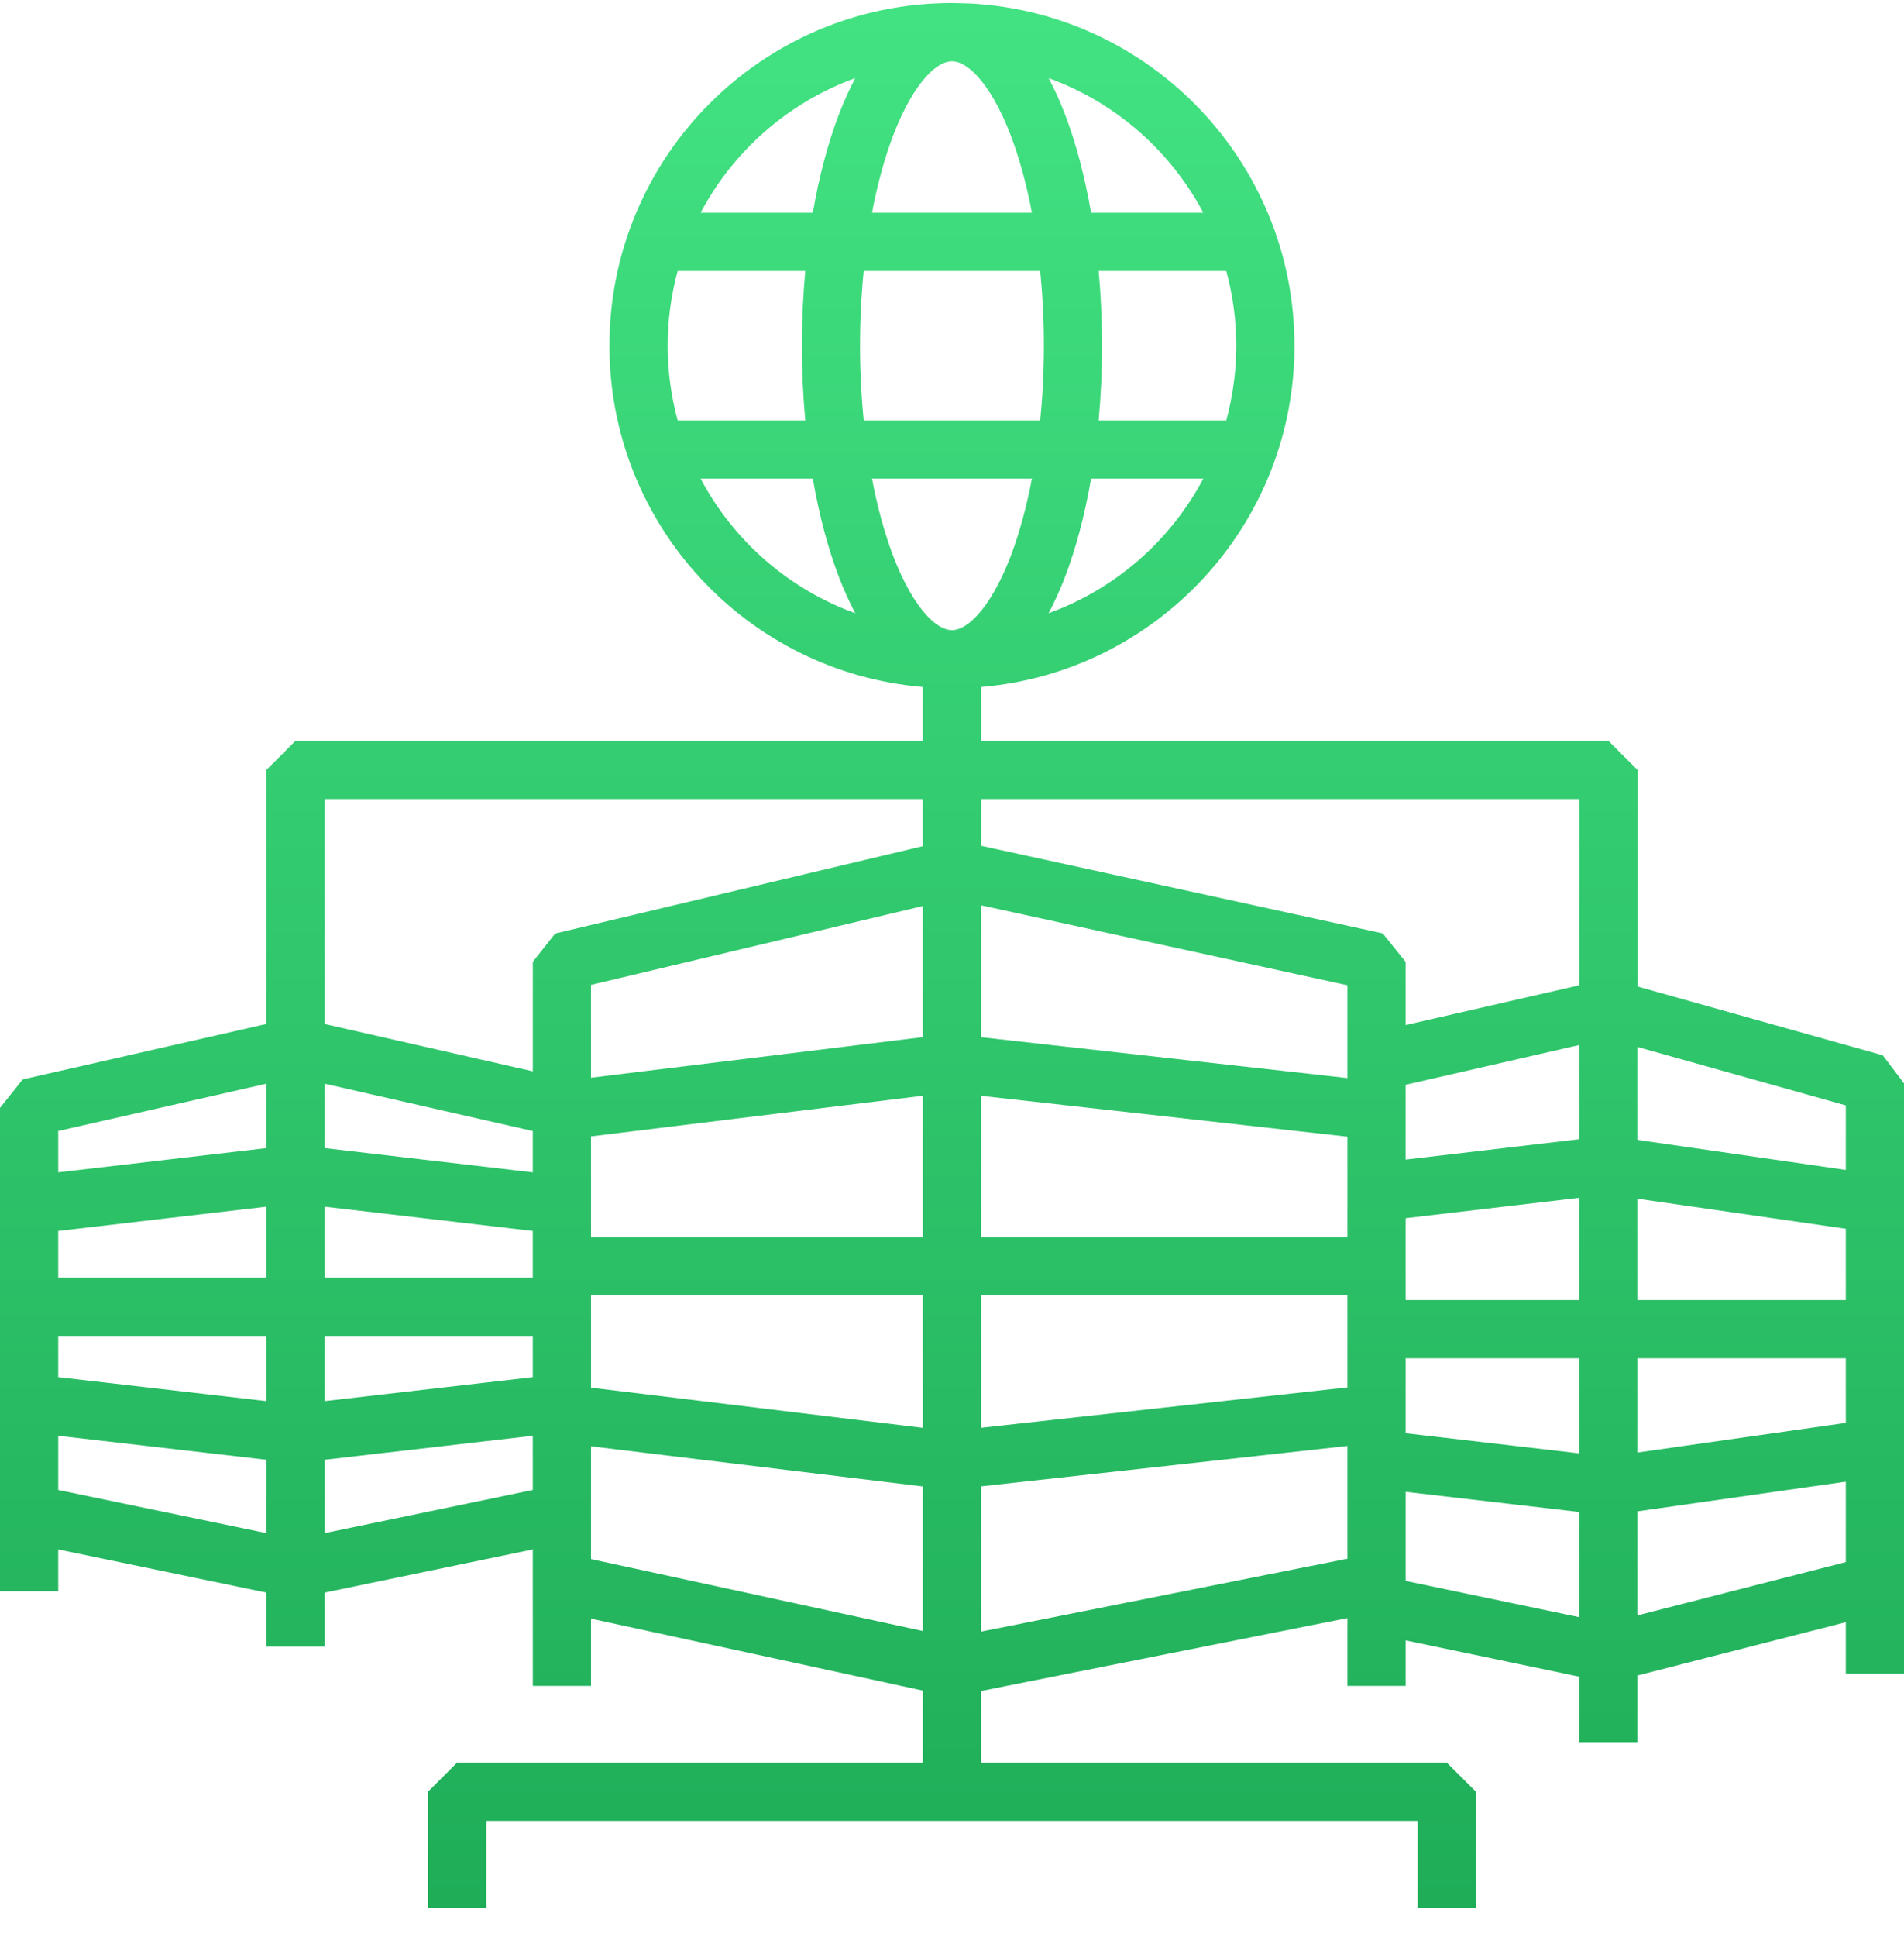 <?xml version="1.0" encoding="UTF-8"?> <svg xmlns="http://www.w3.org/2000/svg" width="60" height="61" viewBox="0 0 60 61" fill="none"><path fill-rule="evenodd" clip-rule="evenodd" d="M30.554 0.109C36.256 0.398 40.792 5.113 40.792 10.888C40.792 16.539 36.447 21.173 30.916 21.639V23.333H50.685L51.603 24.251V31.071L59.331 33.238L60 34.122V52.716H58.166V51.093L51.596 52.773V54.872H49.762V52.808L44.295 51.666V53.099H42.461V50.963L30.916 53.26V55.515H45.591L46.509 56.432V60.095H44.674V57.35H15.323V60.095H13.488V56.432L14.405 55.515H29.081V53.247L18.624 50.981V53.099H16.79L16.789 48.801L10.229 50.161V51.864H8.396V50.161L1.835 48.801V50.119H0V34.893L0.715 33.998L8.394 32.251V24.251L9.312 23.333H29.081V21.639C23.55 21.173 19.205 16.539 19.205 10.888C19.205 4.927 24.038 0.095 29.999 0.095L30.554 0.109ZM30.916 46.815V51.389L42.461 49.093V45.542L30.916 46.815ZM18.624 49.105L29.081 51.37V46.818L18.624 45.553V49.105ZM44.295 49.793L49.762 50.934V47.621L44.295 46.987V49.793ZM51.596 47.602V50.88L58.166 49.2V46.667L51.596 47.602ZM1.835 46.928L8.396 48.288V45.977L1.835 45.221V46.928ZM10.229 45.977V48.288L16.789 46.928V45.221L10.229 45.977ZM44.295 45.141L49.762 45.775V42.781H44.295V45.141ZM51.596 45.75L58.166 44.815V42.781H51.596V45.75ZM18.624 43.706L29.081 44.971V40.799H18.624V43.706ZM30.916 44.969L42.461 43.697V40.799H30.916V44.969ZM1.835 43.375L8.396 44.13V42.077H1.835V43.375ZM10.229 44.13L16.789 43.375V42.077H10.229V44.13ZM44.295 38.369V40.947H49.762V37.727L44.295 38.369ZM51.596 40.947H58.166V38.701L51.596 37.754V40.947ZM1.835 38.77V40.242H8.396V38.006L1.835 38.77ZM10.229 40.242H16.789V38.77L10.229 38.006V40.242ZM18.624 35.792V38.964H29.081V34.512L18.624 35.792ZM30.916 38.964H42.461V35.801L30.916 34.514V38.964ZM1.835 35.622V36.925L8.396 36.16V34.132L1.835 35.622ZM10.229 36.16L16.789 36.925V35.623L10.229 34.132V36.16ZM51.596 35.901L58.166 36.848V34.816L51.596 32.974V35.901ZM44.295 34.167V36.523L49.762 35.881V32.915L44.295 34.167ZM30.916 32.668L42.461 33.955V31.032L30.916 28.514V32.668ZM18.624 31.02V33.944L29.081 32.665V28.537L18.624 31.02ZM10.229 32.251L16.79 33.743V30.295L17.495 29.402L29.081 26.651V25.168H10.229V32.251ZM30.916 26.639L43.573 29.398L44.295 30.295V32.285L49.769 31.032V25.168H30.916V26.639ZM27.479 15.075C27.655 16.002 27.886 16.835 28.158 17.541C28.479 18.372 28.839 18.984 29.191 19.37C29.5 19.708 29.749 19.82 29.927 19.843L29.999 19.848C30.18 19.848 30.454 19.756 30.806 19.37C31.159 18.984 31.519 18.373 31.84 17.541C32.112 16.835 32.342 16.002 32.519 15.075H27.479ZM22.078 15.075C23.113 17.029 24.85 18.555 26.953 19.315C26.769 18.969 26.599 18.595 26.447 18.201C26.097 17.294 25.815 16.236 25.614 15.075H22.078ZM34.383 15.075C34.182 16.236 33.9 17.294 33.55 18.201C33.398 18.595 33.228 18.968 33.044 19.314C35.147 18.554 36.884 17.029 37.919 15.075H34.383ZM21.355 8.535C21.151 9.285 21.04 10.073 21.04 10.888C21.04 11.702 21.151 12.491 21.355 13.241H25.376C25.307 12.482 25.27 11.694 25.27 10.888C25.27 10.082 25.307 9.294 25.376 8.535H21.355ZM27.217 8.535C27.143 9.284 27.103 10.072 27.102 10.888C27.102 11.704 27.143 12.493 27.217 13.241H32.78C32.854 12.492 32.895 11.704 32.895 10.888C32.895 10.072 32.854 9.284 32.78 8.535H27.217ZM34.622 8.535C34.691 9.294 34.728 10.082 34.728 10.888C34.728 11.694 34.691 12.482 34.622 13.241H38.643C38.846 12.491 38.958 11.702 38.958 10.888C38.958 10.073 38.846 9.285 38.643 8.535H34.622ZM26.953 2.46C24.85 3.22 23.113 4.747 22.078 6.701H25.614C25.815 5.541 26.097 4.482 26.447 3.574C26.599 3.18 26.769 2.806 26.953 2.46ZM29.999 1.93C29.819 1.93 29.544 2.02 29.191 2.406C28.839 2.793 28.479 3.404 28.158 4.235C27.886 4.941 27.655 5.774 27.479 6.701H32.519C32.342 5.774 32.112 4.941 31.84 4.235C31.519 3.404 31.159 2.793 30.806 2.406C30.454 2.021 30.18 1.93 29.999 1.93ZM33.044 2.461C33.228 2.807 33.398 3.18 33.55 3.574C33.9 4.482 34.182 5.541 34.383 6.701H37.919C36.884 4.747 35.147 3.221 33.044 2.461Z" fill="url(#paint0_linear_587_51)"></path><defs><linearGradient id="paint0_linear_587_51" x1="30" y1="0.095" x2="30" y2="60.095" gradientUnits="userSpaceOnUse"><stop stop-color="#42E282"></stop><stop offset="1" stop-color="#1FAD58"></stop></linearGradient></defs></svg> 